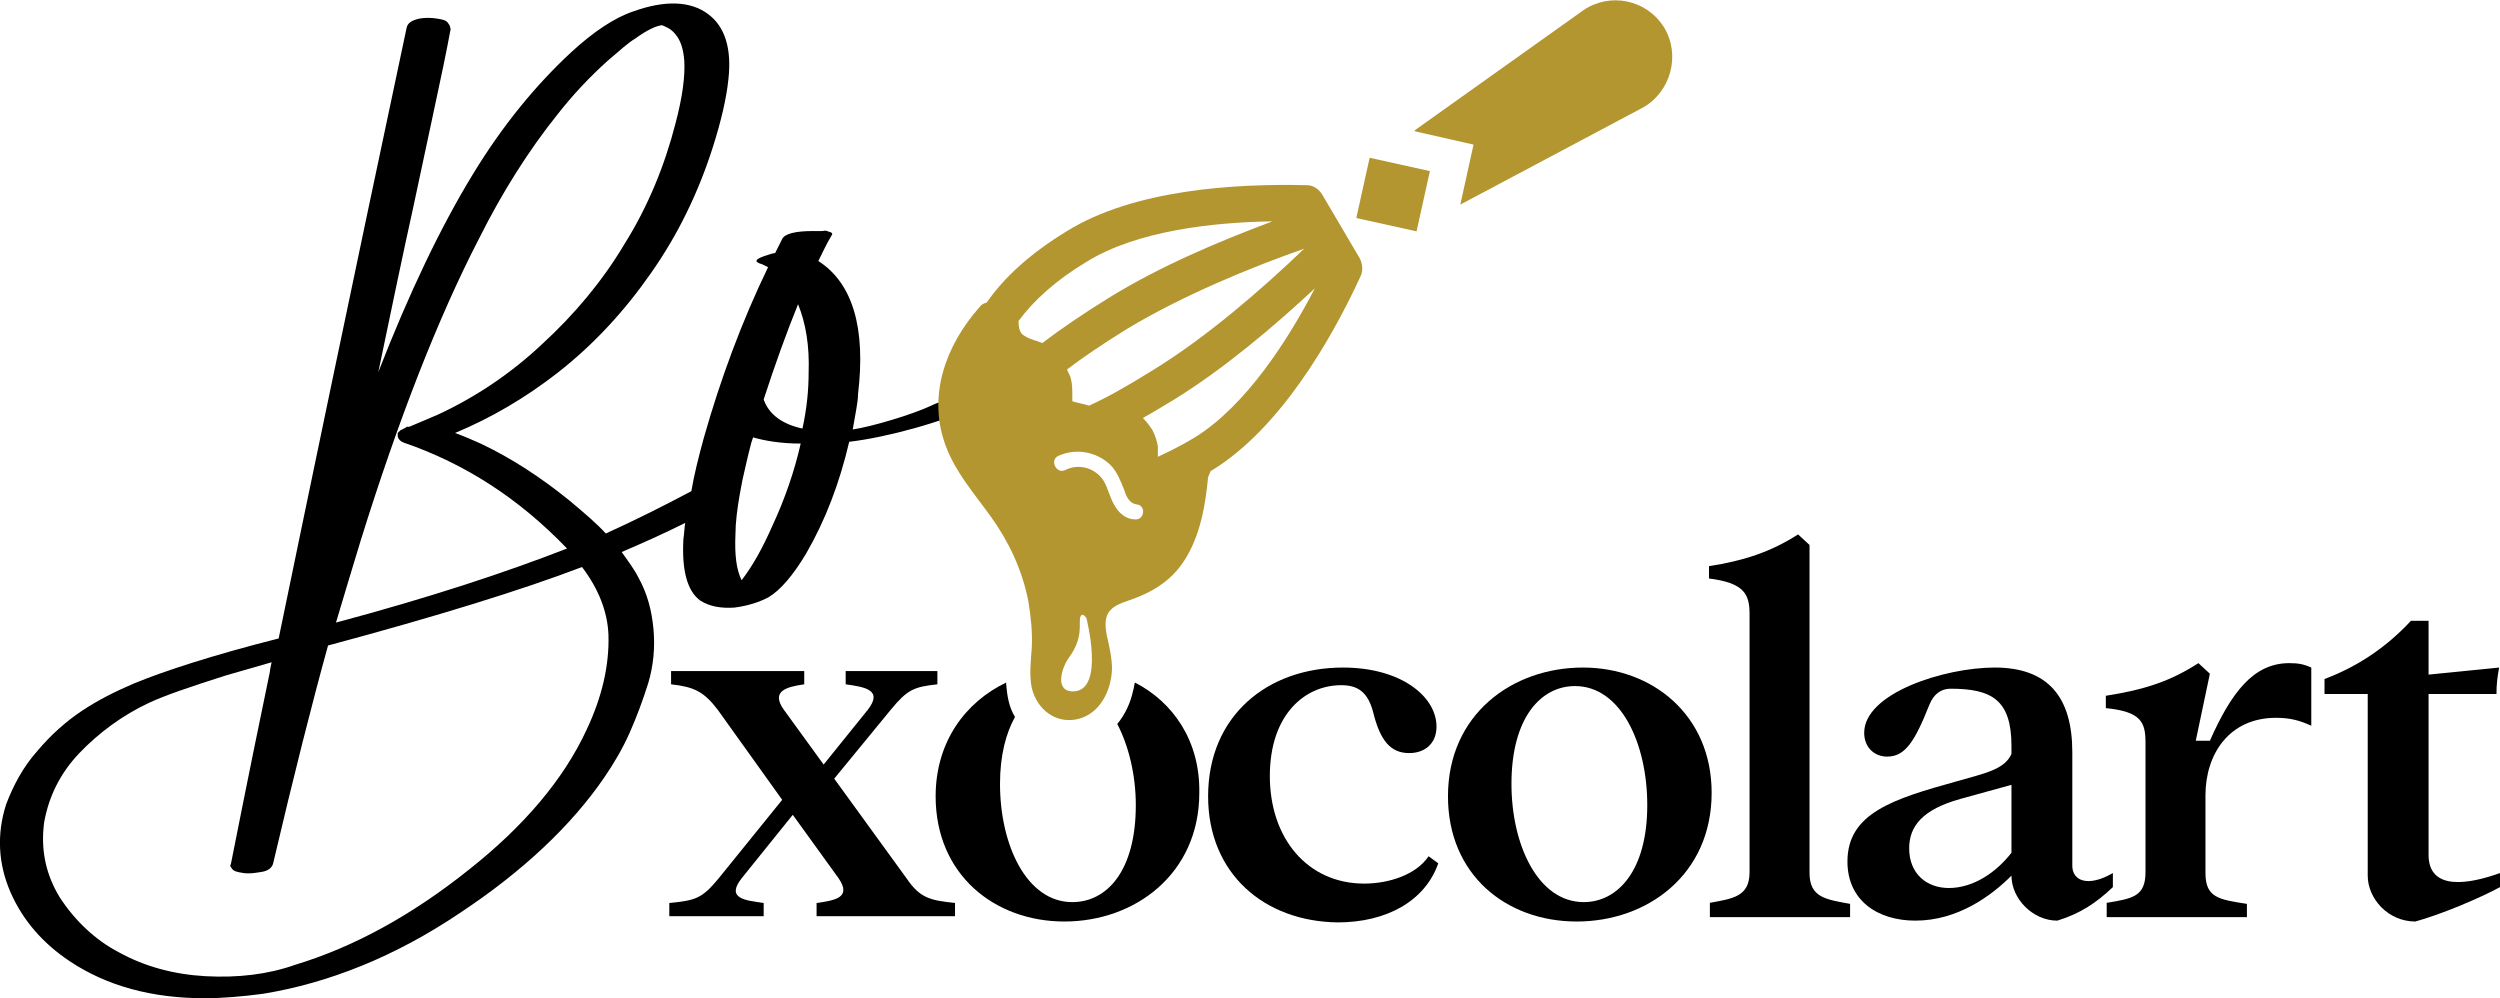 <?xml version="1.0" encoding="utf-8"?>
<!-- Generator: Adobe Illustrator 24.0.2, SVG Export Plug-In . SVG Version: 6.00 Build 0)  -->
<svg version="1.1" id="Layer_1" xmlns="http://www.w3.org/2000/svg" xmlns:xlink="http://www.w3.org/1999/xlink" x="0px" y="0px"
	 viewBox="0 0 283.5 113.2" style="enable-background:new 0 0 283.5 113.2;" xml:space="preserve">
<style type="text/css">
	.st0{fill:#B3962F;}
</style>
<g>
	<g>
		<path d="M109.5,45.3c-1.4-0.1-2.7,0.1-3.9,0.7c-2.1,1-6.8,2.4-8.9,2.7c0.3-1.8,0.6-3.1,0.6-4c0.9-7.5-0.6-12.6-4.5-15.1
			c0.5-1,0.9-1.9,1.5-2.9c0.1-0.1,0.1-0.2,0-0.3s-0.3-0.1-0.5-0.2s-0.4,0-0.6,0s-0.4,0-0.6,0h-0.4c-2,0-3.2,0.3-3.5,0.9
			c-0.1,0.2-0.2,0.4-0.4,0.8c-0.2,0.4-0.3,0.6-0.4,0.8c-0.2,0-0.5,0.1-0.8,0.2c-1.3,0.4-1.7,0.7-0.9,1c0.1,0,0.3,0.1,0.5,0.2
			c0.2,0.1,0.4,0.2,0.4,0.2c-3,6.2-5.4,12.7-7.3,19.4c-0.6,2.2-1.1,4.2-1.4,6c-3.2,1.7-6.4,3.3-9.7,4.8c-1-1.1-2.4-2.3-4.2-3.8
			c-3.1-2.5-6.4-4.7-10-6.4c-0.9-0.4-1.8-0.8-2.9-1.2c4.1-1.7,8-4,11.6-6.8c4.1-3.2,7.6-7,10.6-11.3c3.1-4.4,5.4-9.2,7-14.2
			c1-3.1,1.6-5.8,1.8-7.8c0.4-3.5-0.4-6-2.3-7.4c-2-1.5-4.9-1.6-8.5-0.3c-2.1,0.7-4.5,2.3-7,4.6c-4,3.7-7.8,8.3-11.2,13.9
			c-3.6,5.9-7.2,13.4-10.7,22.4c1.6-7.7,2.9-13.9,3.9-18.4l2.2-10.3c1-4.6,1.7-8,2.1-10.2L51,2.9l-0.2-0.3c-0.2-0.3-0.6-0.4-1.3-0.5
			c-0.6-0.1-1.3-0.1-1.9,0c-0.9,0.2-1.4,0.5-1.5,1.1c-6.5,30.6-11.3,53.7-14.5,69.2c-7.5,1.9-13,3.7-16.4,5.1
			c-2.1,0.9-4.1,1.9-5.9,3.1c-1.8,1.2-3.5,2.7-5.1,4.6c-1.6,1.8-2.7,3.9-3.5,6c-1.1,3.4-0.9,6.8,0.5,10c1.4,3.2,3.7,5.8,6.7,7.8
			c4.2,2.8,9.3,4.2,15.3,4.2c2.1,0,4.3-0.2,6.6-0.5c7.4-1.2,15-4.2,22.4-9.2c7.1-4.7,12.6-9.9,16.3-15.3c1.1-1.6,2.1-3.3,2.9-5.1
			c0.8-1.8,1.5-3.7,2.1-5.6c0.6-2,0.8-4.1,0.6-6.2c-0.2-2.1-0.7-4-1.7-5.8c-0.5-1-1.2-1.9-1.9-2.9c2.1-0.9,4.6-2,7.2-3.3
			c-0.1,0.6-0.1,1.2-0.2,1.8c-0.2,3.5,0.4,5.9,1.9,7c1.1,0.7,2.4,0.9,3.9,0.8c1.5-0.2,2.8-0.6,3.9-1.2c1.3-0.8,2.7-2.4,4.2-4.9
			c2.2-3.8,3.8-8,4.9-12.7c4.3-0.5,10.8-2.3,14.2-4c0.3-0.1,0.4-0.3,0.3-0.4C110.7,45.4,110.3,45.3,109.5,45.3z M6.8,101.8
			c-1.6-2.6-2.2-5.4-1.8-8.5c0.5-2.9,1.8-5.6,4-7.9c2.2-2.3,4.9-4.3,7.9-5.7c1.7-0.8,4.6-1.8,8.7-3.1c1.7-0.5,3.5-1,5.2-1.5
			c-0.1,0.5-0.2,0.9-0.2,1.1c-1,4.8-2.5,12.1-4.4,21.7l-0.1,0.3l0.2,0.3c0.2,0.3,0.6,0.4,1.3,0.5c0.6,0.1,1.3,0,1.9-0.1
			c0.9-0.1,1.4-0.5,1.5-1.1c2.3-9.8,4.4-18.1,6.2-24.6c12.3-3.3,22-6.3,28.8-8.9c1.9,2.5,2.9,5.1,3,7.7c0.1,3.4-0.7,7-2.5,10.8
			c-2.6,5.6-7.1,10.9-13.3,15.8c-6.5,5.2-13.1,8.8-19.7,10.8c-3.1,1.1-6.5,1.5-10.2,1.3c-3.6-0.2-6.9-1.1-9.8-2.7
			C10.8,106.6,8.5,104.4,6.8,101.8z M75.4,3c0.5,0.2,0.9,0.5,1.2,0.9c0.6,0.7,0.9,1.7,1,3c0.1,1.7-0.2,4.1-1,7.1
			c-1.2,4.7-3.1,9.4-5.8,13.7c-2.5,4.2-5.7,8-9.3,11.3C58,42.3,54,45,49.7,47c-1.2,0.5-2.3,1-3.3,1.4l-0.3,0L46,48.5
			c-0.2,0.1-0.4,0.2-0.6,0.3l-0.3,0.3l0,0.3c0,0.4,0.4,0.7,0.7,0.8c7,2.4,13.1,6.4,18.4,11.9l0.1,0.1c-6.9,2.7-15.7,5.6-26.2,8.4
			c1-3.3,1.9-6.4,2.8-9.3c4.3-13.8,8.8-25.3,13.4-34.2l0,0C57,21.7,60,17,63.2,13c1.8-2.3,3.7-4.3,5.7-6.1c1.4-1.2,2.4-2.1,3.1-2.5
			c1.5-1.1,2.4-1.4,2.8-1.5l0.1,0C75,2.8,75.2,2.9,75.4,3z M82.3,67.5c0,0-0.1,0-0.2,0.1C82.2,67.6,82.2,67.5,82.3,67.5L82.3,67.5z
			 M84.2,54.4c0.3-1.3,0.6-2.7,1-4.2l0.2-0.6c1.4,0.4,3.2,0.7,5.4,0.7c-0.7,3.1-1.8,6.3-3.2,9.3c-1.1,2.5-2.2,4.5-3.5,6.2
			c-0.6-1.2-0.8-2.9-0.7-5.2c0-1.3,0.2-2.9,0.5-4.6 M91,48.6c-2.3-0.5-3.8-1.6-4.4-3.3c1.3-4,2.6-7.6,3.9-10.8
			c0.9,2.2,1.3,4.8,1.2,7.7C91.7,44.2,91.5,46.3,91,48.6z"/>
		<g>
			<path d="M108.3,102.4v1.5H92.6v-1.5c2.1-0.3,4-0.6,2.5-2.8l-5.2-7.2l-5.8,7.2c-1.8,2.3,0.4,2.5,2.5,2.8v1.5H75.9v-1.5
				c3-0.3,3.7-0.5,5.6-2.8l7.2-8.9l-7.3-10.2c-1.6-2.1-2.7-2.6-5.3-2.9v-1.5h15.1v1.5c-2.1,0.3-3.8,0.8-2.3,2.9l4.5,6.2l5-6.2
				c1.8-2.3-0.4-2.6-2.5-2.9v-1.5h10.4v1.5c-2.7,0.3-3.4,0.6-5.3,2.9l-6.4,7.8l8.2,11.3C104.3,101.8,105.4,102.1,108.3,102.4z"/>
			<path d="M128.7,77.4c-0.1,0.3-0.1,0.6-0.2,0.9c-0.3,1.4-0.9,2.7-1.8,3.8c1.3,2.5,2.1,5.8,2.1,9.2c0,7.5-3.3,11-7.2,11
				c-5.2,0-8.2-6.5-8.2-13.4c0-3.3,0.7-5.8,1.7-7.6c-0.7-1.1-0.9-2.5-1-3.7c0-0.1,0-0.2,0-0.2c-4.6,2.2-8,6.7-8,12.9
				c0,8.9,6.7,14.2,14.6,14.2c8,0,15.3-5.4,15.3-14.6C136.1,84,133,79.6,128.7,77.4z"/>
			<path d="M137,90.3c0-9.1,6.7-14.6,15.3-14.6c6.6,0,10.6,3.3,10.6,6.7c0,1.9-1.3,3-3.1,3c-2.1,0-3.3-1.4-4.1-4.7
				c-0.6-2.2-1.7-3-3.6-3C148,77.7,144,81,144,88c0,7.1,4.3,12.2,10.7,12.2c2.8,0,5.9-1,7.3-3.1l1.1,0.8c-1.5,4.3-5.9,6.7-11.4,6.7
				C143.4,104.5,137,99.1,137,90.3z"/>
			<path d="M164.2,90.3c0-9.3,7.3-14.6,15.3-14.6c7.9,0,14.6,5.4,14.6,14.2c0,9.3-7.3,14.6-15.3,14.6
				C170.8,104.5,164.2,99.2,164.2,90.3z M186.8,91.3c0-7-3-13.5-8.2-13.5c-3.8,0-7.2,3.5-7.2,11.1c0,6.9,3,13.4,8.2,13.4
				C183.4,102.3,186.8,98.8,186.8,91.3z"/>
			<path d="M193.8,102.4c2.7-0.5,4.6-0.7,4.6-3.5V69.6c0-2.3-0.7-3.5-4.6-4v-1.4c3.9-0.6,7-1.6,10.1-3.6l1.3,1.2V99
				c0,2.8,1.9,3,4.6,3.5v1.5h-15.9V102.4z"/>
			<path d="M239.6,99v1.6c-1.9,1.8-3.7,3-6.3,3.8c-2.8,0-5.2-2.5-5.2-5.1c-2.3,2.3-6.1,5.1-10.9,5.1c-4.3,0-7.7-2.3-7.7-6.7
				c0-5.5,5.2-7.1,12.4-9.1c3.1-0.9,5.4-1.3,6.2-3.1v-0.9c0-5.2-2.2-6.5-6.9-6.5c-1.1,0-1.9,0.6-2.4,1.8c-1.7,4.3-2.8,5.9-4.8,5.9
				c-1.4,0-2.6-1-2.6-2.7c0-4.5,9.1-7.4,14.8-7.4c6.1,0,8.8,3.4,8.8,9.6V98C234.9,100,236.9,100.6,239.6,99z M228.1,96.7V89
				l-5.8,1.6c-4.3,1.2-5.8,3.1-5.8,5.6c0,2.9,2,4.5,4.5,4.5C223.8,100.7,226.4,98.9,228.1,96.7z"/>
			<path d="M238.8,102.4c3-0.5,4.5-0.7,4.5-3.5V84.2c0-2.3-0.5-3.5-4.5-3.9v-1.4c4.5-0.7,7.4-1.7,10.5-3.7l1.3,1.2L249,84h1.6
				c2.4-5.4,4.9-8.8,9-8.8c1,0,1.6,0.1,2.5,0.5v6.6c-1.3-0.6-2.4-0.9-4-0.9c-5.3,0-8,4.1-8,8.8V99c0,2.8,1.5,3,4.7,3.5v1.5h-15.9
				V102.4z"/>
			<path d="M283.5,99v1.6c-2.4,1.3-6.7,3.1-9.6,3.9c-3.1,0-5.4-2.6-5.4-5.2V78.7h-4.9V77c4-1.5,7.2-3.8,9.8-6.6h2v6.1l8-0.8
				c-0.2,1.1-0.3,1.9-0.3,3h-7.7v18.1C275.3,101.2,280.2,100.2,283.5,99z"/>
		</g>
	</g>
	<g>
		<path class="st0" d="M149.9,22c-0.4-0.6-1-1-1.7-1c-8.2-0.2-19.6,0.5-27.2,5.2c-4.1,2.5-7.1,5.2-9.1,8.1c-0.3,0.1-0.6,0.2-0.8,0.5
			c-3.9,4.4-6,10.2-3.8,15.9c1.1,2.9,3.2,5.3,5,7.8c2.1,2.9,3.6,6.1,4.3,9.6c0.3,1.8,0.5,3.6,0.4,5.4c-0.1,1.5-0.3,3,0,4.5
			c0.6,2.5,2.8,4.2,5.4,3.5c2.4-0.7,3.6-3.2,3.7-5.6c0-1.3-0.3-2.6-0.6-3.9c-0.4-2.2,0.1-3.1,2.2-3.8c3-1,5.4-2.4,7-5.3
			c1.5-2.7,2-5.7,2.3-8.8c0.1-0.2,0.2-0.5,0.3-0.7c0.1,0,0.1-0.1,0.2-0.1c7.6-4.7,13.4-14.6,16.8-22c0.3-0.6,0.2-1.4-0.1-2L149.9,22
			z M147.9,28.2c-4.7,4.5-11,10-17.2,13.8c-2.9,1.8-5.2,3.1-7.2,4c-0.6-0.2-1.3-0.3-1.9-0.5c0-0.3,0-0.5,0-0.7c0-0.7,0-1.3-0.2-2
			c-0.1-0.3-0.3-0.6-0.4-0.9c1.7-1.3,3.9-2.8,6.8-4.6C134.1,33.5,141.9,30.3,147.9,28.2z M123.2,29.7c5.8-3.6,14.6-4.5,21.1-4.6
			c-5.9,2.2-12.8,5.1-18.6,8.7c-2.9,1.8-5.4,3.5-7.5,5.1c-0.7-0.3-1.4-0.4-2-0.8c-0.6-0.3-0.7-1-0.7-1.7
			C117.2,34.1,119.7,31.8,123.2,29.7z M121.8,78.4c-2.3,0.1-1.4-2.7-0.6-3.8c1.7-2.3,1.1-3.9,1.3-4.6c0.2-0.7,0.7,0.1,0.7,0.1
			S125.3,78.2,121.8,78.4z M128.7,58.9c-0.9,0-1.7-0.6-2.2-1.4c-0.6-0.9-0.8-2-1.3-2.9c-0.9-1.5-2.8-2.1-4.4-1.3
			c-1,0.5-1.8-1.1-0.8-1.6c2-0.9,4.3-0.5,5.9,1c0.8,0.8,1.2,1.9,1.6,2.9c0.2,0.7,0.6,1.5,1.4,1.6C130,57.3,129.8,59,128.7,58.9z
			 M135.5,49.6c-1.5,0.9-2.9,1.6-4.2,2.2c0-0.4,0-0.8,0-1.2c-0.1-0.6-0.3-1.2-0.6-1.8c-0.3-0.5-0.7-1-1.1-1.4c1.1-0.6,2.2-1.3,3.4-2
			c5.7-3.5,11.5-8.4,16.1-12.7C146.1,38.5,141.3,46,135.5,49.6z"/>
		<path class="st0" d="M188.7,3.1c-2-3.2-6.2-4-9.2-1.9l-19.1,13.6l0.1,0.1l6.6,1.5l-1.5,6.8l20.7-11
			C189.5,10.4,190.6,6.2,188.7,3.1z"/>
		<rect x="154.6" y="18.5" transform="matrix(0.216 -0.976 0.976 0.216 102.356 171.617)" class="st0" width="7" height="7"/>
	</g>
</g>
</svg>
